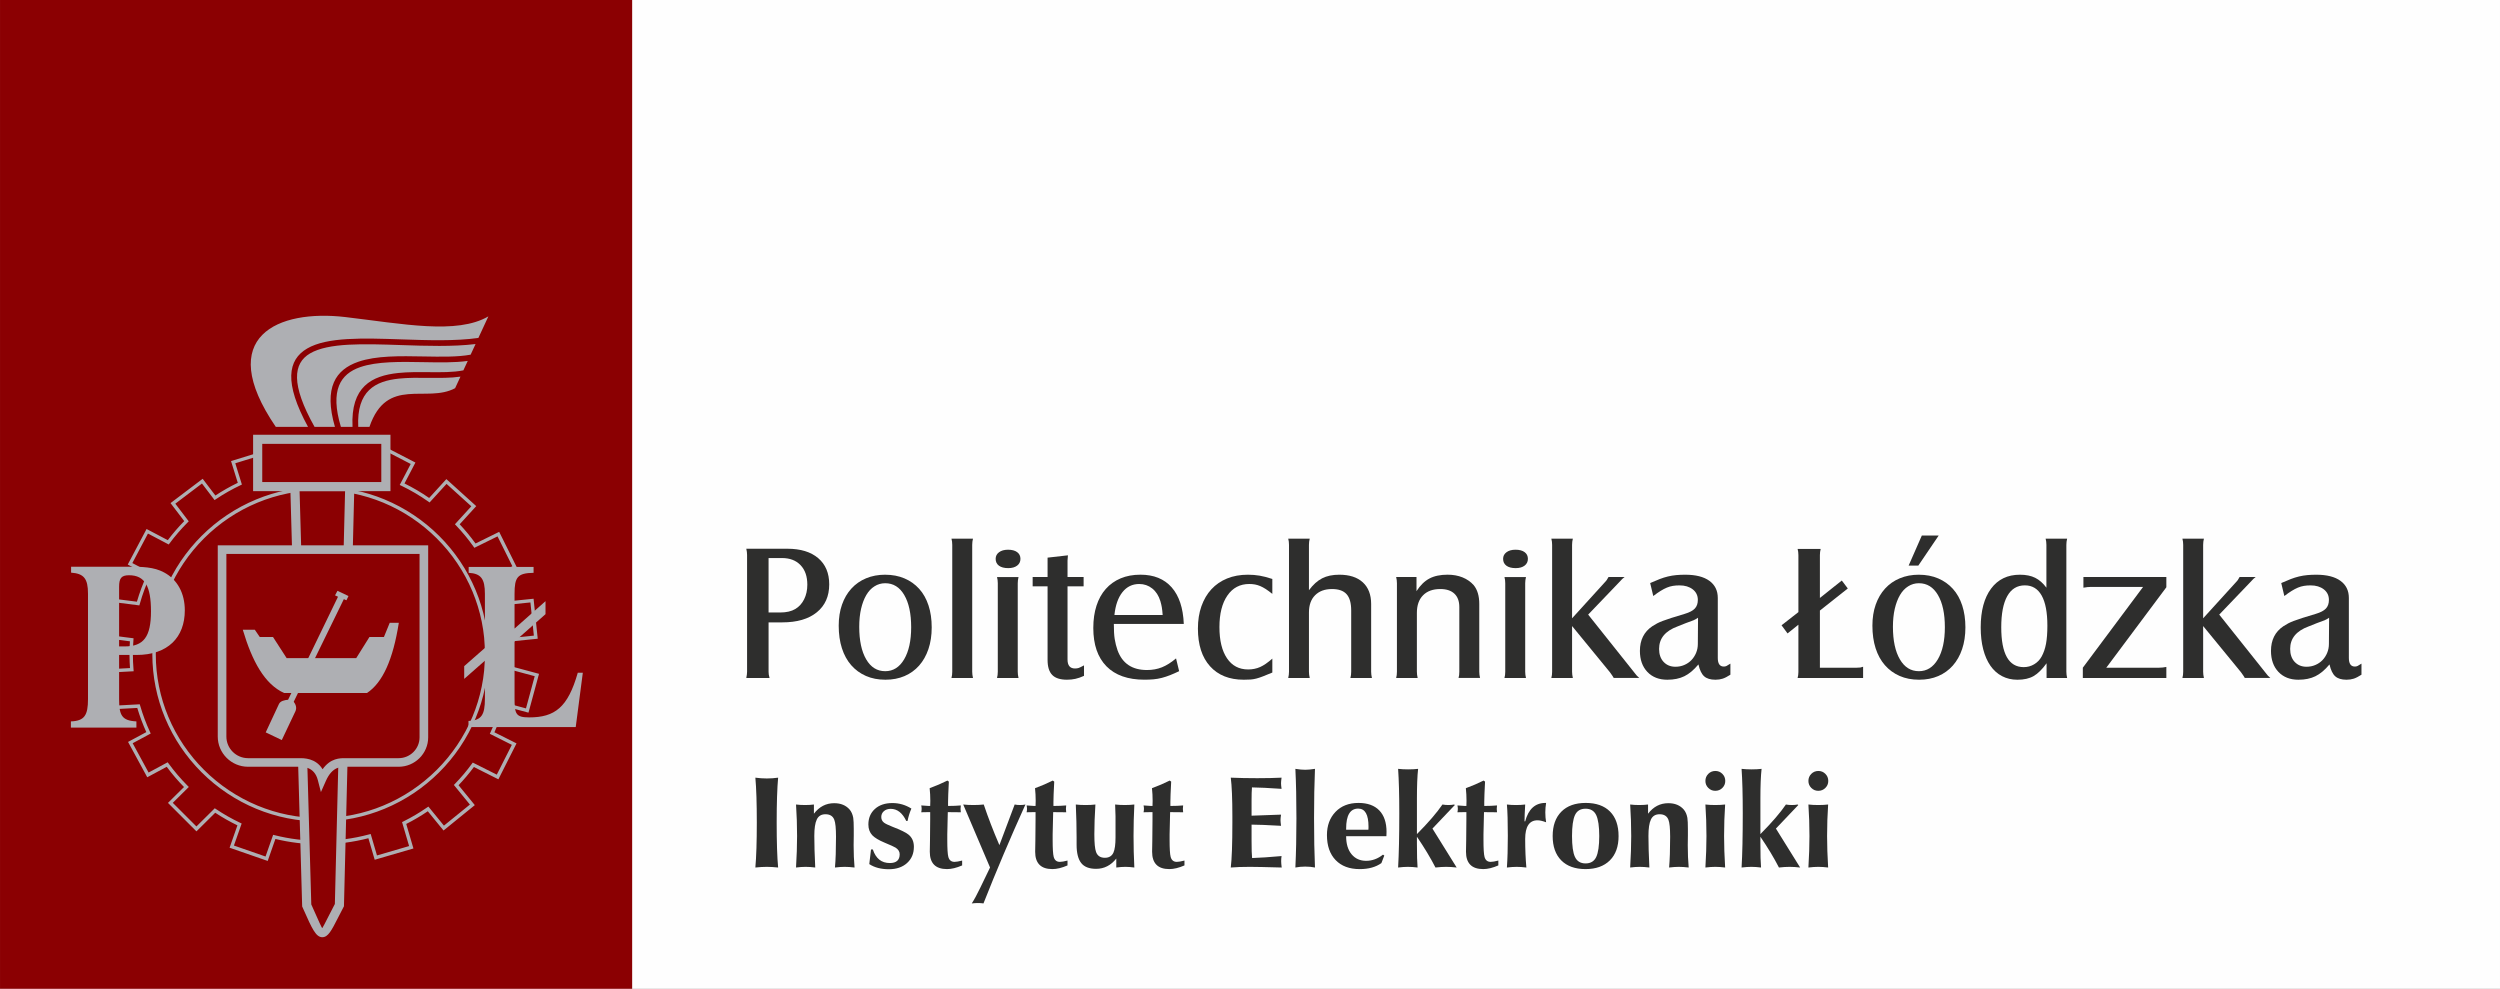 <svg xmlns="http://www.w3.org/2000/svg" xmlns:svg="http://www.w3.org/2000/svg" xml:space="preserve" width="73.555mm" height="29.092mm" style="shape-rendering:geometricPrecision; text-rendering:geometricPrecision; image-rendering:optimizeQuality; fill-rule:evenodd; clip-rule:evenodd" viewBox="0 0 2712.98 1073.03" id="svg29"><rect x="0" y="0" width="2712.98" height="1073.03" fill="#808080" stroke="none"/> <defs id="defs1">  <style type="text/css" id="style1">   <![CDATA[    .fil0 {fill:#FEFEFE}    .fil2 {fill:#8B0002}    .fil5 {fill:#AEAFB3}    .fil1 {fill:#2E2E2D;fill-rule:nonzero}    .fil4 {fill:#8B0002;fill-rule:nonzero}    .fil3 {fill:#AEAFB3;fill-rule:nonzero}   ]]>  </style> </defs> <g id="Warstwa_x0020_1">    <rect class="fil0" x="0.01" y="0" width="2712.97" height="1073.02" id="rect1"></rect>  <path class="fil1" d="M834.04 675.4l14.93 0c15.98,0 28.46,-3.64 37.43,-10.94 8.97,-7.29 13.46,-17.38 13.46,-30.28 0,-12.19 -3.99,-21.69 -11.98,-28.49 -7.99,-6.8 -19.14,-10.2 -33.44,-10.2l-44.57 0c0.56,2.38 0.84,4.63 0.84,6.73l0 126.79c0,1.82 -0.28,4.06 -0.84,6.73l25.23 0c-0.42,-1.54 -0.7,-2.77 -0.84,-3.68 -0.14,-0.91 -0.21,-1.93 -0.21,-3.05l0 -53.62zm0 -10.73l0 -59.08 14.51 0c8.55,0 15.28,2.56 20.19,7.71 4.91,5.12 7.36,12.2 7.36,21.2 0,5.92 -1.15,11.18 -3.47,15.84 -2.31,4.63 -5.5,8.13 -9.56,10.55 -4.21,2.52 -9.67,3.78 -16.4,3.78l-12.62 0z" id="path1"></path>  <path id="1" class="fil1" d="M960.62 623.67c-7.57,0 -14.47,1.29 -20.71,3.89 -6.24,2.59 -11.56,6.31 -15.98,11.15 -4.42,4.84 -7.81,10.65 -10.2,17.45 -2.38,6.8 -3.57,14.41 -3.57,22.82 0,9.11 1.16,17.28 3.47,24.49 2.31,7.22 5.68,13.35 10.09,18.4 4.42,5.05 9.74,8.94 15.98,11.67 6.24,2.74 13.28,4.1 21.13,4.1 7.71,0 14.65,-1.33 20.82,-3.99 6.17,-2.66 11.42,-6.45 15.77,-11.36 4.34,-4.91 7.71,-10.86 10.09,-17.87 2.38,-7.01 3.57,-14.86 3.57,-23.55 0,-8.83 -1.15,-16.79 -3.47,-23.86 -2.32,-7.08 -5.68,-13.07 -10.1,-17.98 -4.42,-4.91 -9.74,-8.69 -15.98,-11.35 -6.24,-2.66 -13.21,-3.99 -20.92,-3.99zm0 9.25c8.76,0 15.63,4.24 20.64,12.76 5.01,8.51 7.53,20.18 7.53,34.97 0,14.65 -2.56,26.28 -7.64,34.87 -5.08,8.59 -11.91,12.86 -20.54,12.86 -8.76,0 -15.63,-4.27 -20.64,-12.86 -5.01,-8.59 -7.54,-20.36 -7.54,-35.29 0,-7.26 0.67,-13.77 2,-19.59 1.36,-5.78 3.22,-10.73 5.64,-14.86 2.39,-4.1 5.36,-7.29 8.9,-9.5 3.5,-2.24 7.4,-3.36 11.63,-3.36z"></path>  <path id="2" class="fil1" d="M1032.53 584.56c0.28,1.26 0.49,2.35 0.63,3.26 0.14,0.91 0.21,2.07 0.21,3.47l0 137.72c0,2.24 -0.28,4.49 -0.84,6.73l23.34 0c-0.28,-1.4 -0.49,-2.56 -0.63,-3.47 -0.14,-0.91 -0.21,-2 -0.21,-3.26l0 -137.72c0,-1.41 0.07,-2.56 0.21,-3.47 0.14,-0.91 0.35,-2 0.63,-3.26l-23.34 0z"></path>  <path id="3" class="fil1" d="M1093.93 596.55c-4.06,0 -7.33,0.91 -9.78,2.73 -2.45,1.82 -3.68,4.2 -3.68,7.15 0,3.22 1.2,5.71 3.58,7.47 2.38,1.75 5.75,2.63 10.09,2.63 4.06,0 7.29,-0.91 9.67,-2.73 2.38,-1.82 3.57,-4.27 3.57,-7.36 0,-3.08 -1.19,-5.5 -3.57,-7.26 -2.38,-1.75 -5.68,-2.63 -9.88,-2.63zm-11.98 29.65c0.28,1.26 0.49,2.35 0.63,3.26 0.14,0.91 0.21,2.07 0.21,3.47l0 96.09c0,1.4 -0.07,2.56 -0.21,3.47 -0.14,0.91 -0.35,2 -0.63,3.26l23.34 0c-0.28,-1.4 -0.49,-2.56 -0.63,-3.47 -0.14,-0.91 -0.21,-2 -0.21,-3.26l0 -96.09c0,-1.26 0.07,-2.35 0.21,-3.26 0.14,-0.91 0.35,-2.07 0.63,-3.47l-23.34 0z"></path>  <path id="4" class="fil1" d="M1136.82 636.28l0 79.9c0,7.43 1.68,12.86 5.05,16.3 3.36,3.44 8.69,5.15 15.98,5.15 3.23,0 6.27,-0.31 9.15,-0.94 2.87,-0.63 5.99,-1.72 9.36,-3.26l0 -11.36c-2.77,1.51 -4.7,2.42 -5.82,2.81 -1.12,0.38 -2.42,0.56 -3.96,0.56 -5.4,0 -8.1,-3.23 -8.1,-9.71l0 -79.45 17.45 0 0 -10.09 -17.45 0 0 -15.56c0,-0.7 0,-1.47 0,-2.31 0,-0.84 0.14,-2.73 0.42,-5.68l-22.08 2.52 0 21.03 -16.19 0 0 10.09 16.19 0z"></path>  <path id="5" class="fil1" d="M1276.23 714.5c-5.33,4.49 -10.45,7.71 -15.35,9.67 -4.91,1.96 -10.3,2.94 -16.19,2.94 -16.12,0 -26.77,-7.15 -31.96,-21.45 -0.7,-2.1 -1.29,-4.1 -1.79,-5.99 -0.49,-1.89 -0.91,-3.92 -1.26,-6.1 -0.35,-2.17 -0.6,-4.59 -0.74,-7.26 -0.14,-2.66 -0.21,-5.75 -0.21,-9.25l75.91 0c-0.7,-17.24 -5.08,-30.46 -13.14,-39.64 -8.06,-9.18 -19.38,-13.77 -33.96,-13.77 -7.99,0 -15.14,1.33 -21.45,3.99 -6.31,2.66 -11.67,6.48 -16.09,11.46 -4.42,4.98 -7.78,11.04 -10.09,18.19 -2.31,7.15 -3.47,15.21 -3.47,24.18 0,18.08 4.77,31.96 14.3,41.63 9.53,9.67 23.27,14.51 41.21,14.51 3.51,0 6.8,-0.14 9.88,-0.42 3.08,-0.28 6.1,-0.8 9.04,-1.58 2.94,-0.77 5.92,-1.75 8.94,-2.94 3.01,-1.19 6.27,-2.63 9.78,-4.31l-3.36 -13.88zm-66.87 -47.1c1.12,-10.65 4.03,-18.92 8.73,-24.81 4.7,-5.89 10.76,-8.83 18.19,-8.83 5.33,0 10.03,1.61 14.09,4.84 4.06,3.22 7.01,7.78 8.83,13.67 0.7,2.38 1.23,4.59 1.58,6.62 0.35,2.03 0.66,4.87 0.94,8.51l-52.36 0z"></path>  <path id="6" class="fil1" d="M1380.73 714.71c-4.91,4.34 -9.32,7.4 -13.25,9.15 -3.92,1.75 -8.27,2.63 -13.04,2.63 -9.81,0 -17.45,-4.03 -22.92,-12.13 -5.47,-8.06 -8.2,-19.35 -8.2,-33.82 0,-14.47 2.87,-25.9 8.62,-34.24 5.75,-8.38 13.67,-12.55 23.76,-12.55 2.25,0 4.31,0.18 6.2,0.53 1.89,0.35 3.78,0.94 5.68,1.72 1.89,0.81 3.89,1.86 5.99,3.22 2.1,1.37 4.49,3.12 7.15,5.26l0 -16.19c-5.05,-1.68 -9.6,-2.87 -13.67,-3.57 -4.06,-0.7 -8.34,-1.05 -12.83,-1.05 -8.41,0 -15.94,1.36 -22.6,4.1 -6.66,2.73 -12.33,6.62 -17,11.67 -4.66,5.05 -8.27,11.18 -10.83,18.4 -2.56,7.22 -3.82,15.31 -3.82,24.28 0,17.52 4.38,31.16 13.14,40.9 8.76,9.74 20.99,14.61 36.69,14.61 2.8,0 5.22,-0.07 7.26,-0.21 2.03,-0.14 4.13,-0.49 6.31,-1.05 2.17,-0.56 4.59,-1.37 7.26,-2.42 2.66,-1.05 6.03,-2.42 10.09,-4.1l0 -15.14z"></path>  <path id="7" class="fil1" d="M1421.31 735.74c-0.28,-1.4 -0.49,-2.56 -0.63,-3.47 -0.14,-0.91 -0.21,-2 -0.21,-3.26l0 -64.41c0,-7.96 2.21,-14.19 6.66,-18.64 4.45,-4.49 10.58,-6.73 18.33,-6.73 7.26,0 12.51,1.86 15.84,5.57 3.33,3.68 5.01,9.6 5.01,17.73l0 66.48c0,1.4 -0.07,2.56 -0.21,3.47 -0.14,0.91 -0.35,2 -0.63,3.26l23.34 0c-0.28,-1.4 -0.49,-2.56 -0.63,-3.47 -0.14,-0.91 -0.21,-2 -0.21,-3.26l0 -73.59c0,-10.09 -3.01,-17.91 -9.01,-23.44 -6.03,-5.54 -14.54,-8.31 -25.58,-8.31 -7.26,0 -13.46,1.29 -18.54,3.89 -5.12,2.59 -9.88,6.9 -14.37,12.93l0 -49.2c0,-1.41 0.07,-2.56 0.21,-3.47 0.14,-0.91 0.35,-2 0.63,-3.26l-23.34 0c0.28,1.26 0.49,2.31 0.63,3.15 0.14,0.84 0.21,2.03 0.21,3.58l0 137.72c0,2.24 -0.28,4.49 -0.84,6.73l23.34 0z"></path>  <path id="8" class="fil1" d="M1515.1 626.19c0.56,2.24 0.84,4.49 0.84,6.73l0 96.09c0,1.54 -0.07,2.73 -0.21,3.57 -0.14,0.84 -0.35,1.89 -0.63,3.15l23.34 0c-0.28,-1.4 -0.49,-2.56 -0.63,-3.47 -0.14,-0.91 -0.21,-2 -0.21,-3.26l0 -63.99c0,-8.09 2.21,-14.44 6.66,-18.96 4.45,-4.56 10.69,-6.83 18.75,-6.83 6.69,0 11.77,1.68 15.31,5.05 3.54,3.33 5.33,8.16 5.33,14.47l0 70.26c0,1.54 -0.07,2.77 -0.21,3.68 -0.14,0.91 -0.35,1.93 -0.63,3.05l23.34 0c-0.56,-2.38 -0.84,-4.63 -0.84,-6.73l0 -73.59c0,-8.69 -2.03,-15.49 -6.06,-20.4 -3.22,-3.64 -7.26,-6.45 -12.05,-8.41 -4.84,-1.96 -10.24,-2.94 -16.26,-2.94 -7.96,0 -14.58,1.4 -19.8,4.2 -5.26,2.8 -9.88,7.36 -13.95,13.67l0 -15.35 -22.08 0z"></path>  <path id="9" class="fil1" d="M1644.62 596.55c-4.06,0 -7.33,0.91 -9.78,2.73 -2.45,1.82 -3.68,4.2 -3.68,7.15 0,3.22 1.2,5.71 3.58,7.47 2.38,1.75 5.75,2.63 10.09,2.63 4.06,0 7.29,-0.91 9.67,-2.73 2.38,-1.82 3.57,-4.27 3.57,-7.36 0,-3.08 -1.19,-5.5 -3.57,-7.26 -2.38,-1.75 -5.68,-2.63 -9.88,-2.63zm-11.98 29.65c0.28,1.26 0.49,2.35 0.63,3.26 0.14,0.91 0.21,2.07 0.21,3.47l0 96.09c0,1.4 -0.07,2.56 -0.21,3.47 -0.14,0.91 -0.35,2 -0.63,3.26l23.34 0c-0.28,-1.4 -0.49,-2.56 -0.63,-3.47 -0.14,-0.91 -0.21,-2 -0.21,-3.26l0 -96.09c0,-1.26 0.07,-2.35 0.21,-3.26 0.14,-0.91 0.35,-2.07 0.63,-3.47l-23.34 0z"></path>  <path id="10" class="fil1" d="M1706.01 679.39l41 50.04 1.05 1.47 1.89 2.73c0.28,0.56 0.7,1.26 1.26,2.1l27.76 0c-1.12,-0.98 -2,-1.79 -2.63,-2.42 -0.63,-0.63 -1.51,-1.72 -2.63,-3.26l-50.25 -63.08 33.43 -34.9 3.78 -3.99c0.42,-0.42 1.19,-1.05 2.32,-1.89l-17.45 0c-0.7,1.26 -1.3,2.28 -1.79,3.05 -0.49,0.77 -1.15,1.58 -2,2.42l-35.75 39.32 0 -79.69c0,-1.41 0.07,-2.56 0.21,-3.47 0.14,-0.91 0.35,-2 0.63,-3.26l-23.34 0c0.28,1.26 0.49,2.35 0.63,3.26 0.14,0.91 0.21,2.07 0.21,3.47l0 137.72c0,1.4 -0.07,2.56 -0.21,3.47 -0.14,0.91 -0.35,2 -0.63,3.26l23.34 0c-0.28,-1.4 -0.49,-2.56 -0.63,-3.47 -0.14,-0.91 -0.21,-2 -0.21,-3.26l0 -49.62z"></path>  <path id="11" class="fil1" d="M1877.8 720.18c-1.96,1.26 -3.36,2.1 -4.2,2.53 -0.84,0.42 -1.82,0.63 -2.94,0.63 -4.35,0 -6.52,-3.09 -6.52,-9.25l0 -65.18c0,-7.99 -3.05,-14.19 -9.14,-18.61 -6.1,-4.42 -14.83,-6.62 -26.18,-6.62 -3.5,0 -6.76,0.14 -9.78,0.42 -3.01,0.28 -5.99,0.77 -8.94,1.47 -2.94,0.7 -5.96,1.65 -9.04,2.84 -3.08,1.19 -6.52,2.63 -10.3,4.31l3.36 14.09c2.94,-2.24 5.57,-4.1 7.96,-5.57 2.38,-1.47 4.63,-2.66 6.8,-3.57 2.17,-0.91 4.38,-1.54 6.59,-1.89 2.24,-0.35 4.63,-0.53 7.11,-0.53 5.89,0 10.65,1.44 14.37,4.31 3.68,2.87 5.54,6.69 5.54,11.46 0,3.92 -1.09,7.04 -3.26,9.36 -2.14,2.31 -5.82,4.24 -11,5.78 -6.13,1.82 -11.08,3.33 -14.76,4.52 -3.71,1.19 -6.76,2.24 -9.11,3.15 -2.38,0.91 -4.38,1.79 -5.99,2.63 -1.61,0.84 -3.36,1.89 -5.33,3.15 -8.94,6.03 -13.42,14.93 -13.42,26.7 0,9.53 2.7,17.14 8.06,22.81 5.4,5.68 12.62,8.52 21.7,8.52 7.15,0 13.28,-1.26 18.43,-3.78 5.19,-2.52 10.3,-6.8 15.31,-12.83 1.4,6.17 3.5,10.48 6.27,12.93 2.77,2.46 6.83,3.68 12.2,3.68 2.84,0 5.43,-0.38 7.82,-1.15 2.38,-0.77 5.19,-2.21 8.41,-4.31l0 -11.99zm-35.32 -21.23c0,3.36 -0.63,6.55 -1.89,9.56 -1.27,3.02 -2.95,5.64 -5.12,7.89 -2.17,2.24 -4.73,3.99 -7.74,5.26 -2.98,1.27 -6.17,1.9 -9.53,1.9 -5.29,0 -9.57,-1.76 -12.86,-5.26 -3.26,-3.5 -4.91,-8.2 -4.91,-14.09 0,-11.36 6.66,-19.49 19.98,-24.39 3.08,-1.26 6.06,-2.45 8.94,-3.57 2.87,-1.12 5.71,-2.17 8.51,-3.15 0.84,-0.42 1.68,-0.84 2.52,-1.26 0.84,-0.42 1.62,-0.91 2.32,-1.47l-0.21 28.6z"></path>  <path id="12" class="fil1" d="M1951.61 677.92l0 51.41c0,1.26 -0.07,2.31 -0.21,3.22 -0.14,0.88 -0.35,1.96 -0.63,3.19l71.07 0 0 -12.19c-1.26,0.42 -2.28,0.7 -3.05,0.84 -0.77,0.14 -2.14,0.21 -4.1,0.21l-39.74 0 0 -62.03 30.28 -23.97 -6.52 -8.62 -23.76 18.93 0 -46.47c0,-1.4 0.07,-2.56 0.21,-3.47 0.14,-0.91 0.35,-2 0.63,-3.26l-25.02 0c0.28,1.26 0.49,2.35 0.63,3.26 0.14,0.91 0.21,2.07 0.21,3.47l0 61.82 -18.29 14.3 6.52 8.83 11.78 -9.46z"></path>  <path id="13" class="fil1" d="M2082.39 623.67c-7.57,0 -14.47,1.29 -20.71,3.89 -6.24,2.59 -11.56,6.31 -15.98,11.15 -4.42,4.84 -7.81,10.65 -10.2,17.45 -2.38,6.8 -3.57,14.41 -3.57,22.82 0,9.11 1.16,17.28 3.47,24.49 2.31,7.22 5.68,13.35 10.09,18.4 4.42,5.05 9.74,8.94 15.98,11.67 6.24,2.74 13.28,4.1 21.13,4.1 7.71,0 14.65,-1.33 20.82,-3.99 6.17,-2.66 11.42,-6.45 15.77,-11.36 4.34,-4.91 7.71,-10.86 10.09,-17.87 2.38,-7.01 3.57,-14.86 3.57,-23.55 0,-8.83 -1.15,-16.79 -3.47,-23.86 -2.32,-7.08 -5.68,-13.07 -10.1,-17.98 -4.42,-4.91 -9.74,-8.69 -15.98,-11.35 -6.24,-2.66 -13.21,-3.99 -20.92,-3.99zm0 9.25c8.76,0 15.63,4.24 20.64,12.76 5.01,8.51 7.53,20.18 7.53,34.97 0,14.65 -2.56,26.28 -7.64,34.87 -5.08,8.59 -11.91,12.86 -20.54,12.86 -8.76,0 -15.63,-4.27 -20.64,-12.86 -5.01,-8.59 -7.54,-20.36 -7.54,-35.29 0,-7.26 0.67,-13.77 2,-19.59 1.36,-5.78 3.22,-10.73 5.64,-14.86 2.39,-4.1 5.36,-7.29 8.9,-9.5 3.5,-2.24 7.4,-3.36 11.63,-3.36zm-11.14 -19.14l10.51 0 22.08 -32.59 -18.29 0 -14.3 32.59z"></path>  <path id="14" class="fil1" d="M2220.96 735.74l22.29 0c-0.28,-1.4 -0.49,-2.56 -0.63,-3.47 -0.14,-0.91 -0.21,-2 -0.21,-3.26l0 -137.72c0,-2.25 0.28,-4.49 0.84,-6.73l-23.34 0c0.28,1.26 0.49,2.35 0.63,3.26 0.14,0.91 0.21,2.07 0.21,3.47l0 46.47c-3.64,-4.91 -7.68,-8.48 -12.16,-10.72 -4.49,-2.24 -9.99,-3.36 -16.58,-3.36 -13.39,0 -23.86,5.05 -31.33,15.14 -7.47,10.1 -11.22,24.11 -11.22,42.06 0,8.83 0.91,16.75 2.73,23.76 1.82,7.01 4.42,12.96 7.85,17.87 3.43,4.91 7.61,8.66 12.58,11.25 4.98,2.6 10.51,3.89 16.68,3.89 7.11,0 13,-1.33 17.59,-3.99 4.63,-2.66 9.29,-7.29 14.05,-13.88l0 15.98zm-23.55 -100.51c7.99,0 14.05,3.68 18.19,11.04 4.13,7.36 6.2,18.26 6.2,32.7 0,7.85 -0.49,14.4 -1.47,19.66 -0.98,5.26 -2.59,9.92 -4.84,13.98 -1.96,3.5 -4.66,6.27 -8.1,8.31 -3.43,2.03 -7.18,3.05 -11.25,3.05 -16.26,0 -24.39,-14.44 -24.39,-43.32 0,-14.72 2.17,-25.97 6.52,-33.75 4.35,-7.78 10.73,-11.67 19.14,-11.67z"></path>  <path id="15" class="fil1" d="M2260.28 735.74l90.63 0 0 -11.98c-1.68,0.28 -3.05,0.49 -4.1,0.63 -1.05,0.14 -2.35,0.21 -3.89,0.21l-57.19 0 65.18 -87.3 0 -11.11 -90 0 0 11.56c1.82,-0.28 3.29,-0.49 4.42,-0.63 1.12,-0.14 2.45,-0.21 3.99,-0.21l56.35 0 -65.4 87.68 0 11.14z"></path>  <path id="16" class="fil1" d="M2390.85 679.39l41 50.04 1.05 1.47 1.89 2.73c0.28,0.56 0.7,1.26 1.26,2.1l27.76 0c-1.12,-0.98 -2,-1.79 -2.63,-2.42 -0.63,-0.63 -1.51,-1.72 -2.63,-3.26l-50.25 -63.08 33.43 -34.9 3.78 -3.99c0.42,-0.42 1.19,-1.05 2.32,-1.89l-17.45 0c-0.7,1.26 -1.3,2.28 -1.79,3.05 -0.49,0.77 -1.15,1.58 -2,2.42l-35.75 39.32 0 -79.69c0,-1.41 0.07,-2.56 0.21,-3.47 0.14,-0.91 0.35,-2 0.63,-3.26l-23.34 0c0.28,1.26 0.49,2.35 0.63,3.26 0.14,0.91 0.21,2.07 0.21,3.47l0 137.72c0,1.4 -0.07,2.56 -0.21,3.47 -0.14,0.91 -0.35,2 -0.63,3.26l23.34 0c-0.28,-1.4 -0.49,-2.56 -0.63,-3.47 -0.14,-0.91 -0.21,-2 -0.21,-3.26l0 -49.62z"></path>  <path id="17" class="fil1" d="M2562.64 720.18c-1.96,1.26 -3.36,2.1 -4.2,2.53 -0.84,0.42 -1.82,0.63 -2.94,0.63 -4.35,0 -6.52,-3.09 -6.52,-9.25l0 -65.18c0,-7.99 -3.05,-14.19 -9.14,-18.61 -6.1,-4.42 -14.83,-6.62 -26.18,-6.62 -3.5,0 -6.76,0.14 -9.78,0.42 -3.01,0.28 -5.99,0.77 -8.94,1.47 -2.94,0.7 -5.96,1.65 -9.04,2.84 -3.08,1.19 -6.52,2.63 -10.3,4.31l3.36 14.09c2.94,-2.24 5.57,-4.1 7.96,-5.57 2.38,-1.47 4.63,-2.66 6.8,-3.57 2.17,-0.91 4.38,-1.54 6.59,-1.89 2.24,-0.35 4.63,-0.53 7.11,-0.53 5.89,0 10.65,1.44 14.37,4.31 3.68,2.87 5.54,6.69 5.54,11.46 0,3.92 -1.09,7.04 -3.26,9.36 -2.14,2.31 -5.82,4.24 -11,5.78 -6.13,1.82 -11.08,3.33 -14.76,4.52 -3.71,1.19 -6.76,2.24 -9.11,3.15 -2.38,0.91 -4.38,1.79 -5.99,2.63 -1.61,0.84 -3.36,1.89 -5.33,3.15 -8.94,6.03 -13.42,14.93 -13.42,26.7 0,9.53 2.7,17.14 8.06,22.81 5.4,5.68 12.62,8.52 21.7,8.52 7.15,0 13.28,-1.26 18.43,-3.78 5.19,-2.52 10.3,-6.8 15.31,-12.83 1.4,6.17 3.5,10.48 6.27,12.93 2.77,2.46 6.83,3.68 12.2,3.68 2.84,0 5.43,-0.38 7.82,-1.15 2.38,-0.77 5.19,-2.21 8.41,-4.31l0 -11.99zm-35.32 -21.23c0,3.36 -0.63,6.55 -1.89,9.56 -1.27,3.02 -2.95,5.64 -5.12,7.89 -2.17,2.24 -4.73,3.99 -7.74,5.26 -2.98,1.27 -6.17,1.9 -9.53,1.9 -5.29,0 -9.57,-1.76 -12.86,-5.26 -3.26,-3.5 -4.91,-8.2 -4.91,-14.09 0,-11.36 6.66,-19.49 19.98,-24.39 3.08,-1.26 6.06,-2.45 8.94,-3.57 2.87,-1.12 5.71,-2.17 8.51,-3.15 0.84,-0.42 1.68,-0.84 2.52,-1.26 0.84,-0.42 1.62,-0.91 2.32,-1.47l-0.21 28.6z"></path>  <g id="_2828433746544" transform="scale(1.007,1.003)">   <rect class="fil2" x="0" y="0" width="681.24" height="1070.13" id="rect2"></rect>   <path class="fil3" d="m 345.25,501.97 c 8.69,0 17.27,0.54 25.68,1.6 8.08,1.01 16.02,2.5 23.78,4.43 l 13.49,-25.93 0.86,-1.65 1.64,0.85 35.31,18.33 1.66,0.86 -0.86,1.65 -10.92,20.97 c 4.58,2.26 9.07,4.69 13.44,7.27 4.51,2.66 8.89,5.47 13.13,8.43 l 17.3,-19.04 1.25,-1.37 1.38,1.25 29.45,26.74 1.37,1.24 -1.25,1.38 -16.6,18.27 c 3.04,3.24 5.98,6.59 8.82,10.05 2.88,3.5 5.63,7.09 8.25,10.73 l 23.83,-11.79 1.66,-0.82 0.83,1.66 17.65,35.66 0.82,1.66 -1.66,0.82 -21.58,10.67 c 1.79,4.09 3.43,8.22 4.93,12.37 1.5,4.18 2.89,8.45 4.14,12.82 l 30.1,-3.1 1.84,-0.19 0.19,1.85 4.1,39.58 0.19,1.84 -1.85,0.19 -27.06,2.78 c 0.13,1.95 0.23,3.95 0.31,6 0.1,2.53 0.15,5.1 0.15,7.71 0,2.49 -0.05,4.94 -0.14,7.35 -0.07,1.97 -0.17,3.89 -0.29,5.76 l 28.46,7.71 1.8,0.49 -0.48,1.79 -10.38,38.42 -0.49,1.8 -1.79,-0.48 -24.53,-6.65 c -1.38,4.85 -2.94,9.63 -4.67,14.35 -1.74,4.75 -3.66,9.42 -5.74,14.01 l 22.19,11.18 1.65,0.83 -0.83,1.66 -17.88,35.55 -0.83,1.66 -1.66,-0.83 -24.73,-12.47 c -2.57,3.47 -5.23,6.85 -8,10.14 -2.71,3.23 -5.57,6.41 -8.55,9.55 l 16.36,20.11 1.17,1.43 -1.44,1.17 -30.85,25.13 -1.44,1.17 -1.17,-1.44 -15.77,-19.4 c -3.69,2.52 -7.48,4.93 -11.36,7.23 -3.87,2.29 -7.83,4.47 -11.88,6.51 l 7.24,24.76 0.52,1.77 -1.78,0.52 -38.19,11.18 -1.77,0.52 -0.52,-1.78 -6.29,-21.53 c -8.04,2.1 -16.29,3.72 -24.72,4.83 -8.86,1.17 -17.87,1.78 -26.98,1.78 -8.56,0 -17,-0.53 -25.3,-1.56 -7.87,-0.97 -15.62,-2.4 -23.21,-4.25 l -7.68,22.04 -0.61,1.75 -1.75,-0.61 -37.58,-13.09 -1.75,-0.61 0.61,-1.75 7.84,-22.45 c -4.12,-2 -8.17,-4.14 -12.14,-6.4 -4.03,-2.3 -7.96,-4.71 -11.78,-7.25 l -18.93,18.84 -1.31,1.31 -1.31,-1.31 -28.08,-28.18 -1.31,-1.31 1.32,-1.31 15.96,-15.87 c -3.35,-3.42 -6.55,-6.93 -9.6,-10.51 -3.12,-3.66 -6.12,-7.45 -9.01,-11.37 l -19.36,10.45 -1.63,0.88 -0.89,-1.64 -18.93,-34.98 -0.88,-1.63 1.64,-0.88 18.04,-9.73 c -1.88,-4.18 -3.64,-8.45 -5.27,-12.81 -1.65,-4.42 -3.14,-8.87 -4.47,-13.34 l -26.47,1.43 -1.85,0.1 -0.1,-1.86 -2.19,-39.72 -0.1,-1.86 1.87,-0.1 20.99,-1.12 c -0.15,-2.12 -0.28,-4.3 -0.37,-6.53 -0.11,-2.8 -0.18,-5.64 -0.18,-8.52 0,-2.62 0.05,-5.21 0.15,-7.77 0.08,-2.1 0.19,-4.15 0.32,-6.15 l -18.97,-2.41 -1.83,-0.23 0.23,-1.84 4.98,-39.47 0.23,-1.84 1.84,0.24 21.06,2.69 c 1.45,-5.03 3.09,-10 4.92,-14.88 1.82,-4.88 3.82,-9.66 5.98,-14.32 l -19.13,-10.11 -1.64,-0.87 0.86,-1.64 18.55,-35.2 0.87,-1.64 1.64,0.87 21.22,11.22 c 2.73,-3.64 5.58,-7.18 8.53,-10.61 2.95,-3.44 6.02,-6.78 9.2,-10.01 l -13.65,-18.02 -1.12,-1.48 1.48,-1.12 31.68,-24.06 1.48,-1.12 1.12,1.49 12.58,16.61 c 3.82,-2.53 7.75,-4.95 11.79,-7.25 4.04,-2.3 8.15,-4.47 12.34,-6.49 l -6.72,-21.74 -0.55,-1.77 1.77,-0.55 37.99,-11.79 1.77,-0.55 0.55,1.78 6.16,19.97 c 7.51,-1.81 15.17,-3.21 22.96,-4.16 8.24,-1.01 16.63,-1.53 25.14,-1.53 z m 25.23,5.29 c -8.27,-1.04 -16.69,-1.57 -25.23,-1.57 -8.36,0 -16.6,0.51 -24.69,1.5 -8.24,1.01 -16.32,2.52 -24.21,4.49 l -1.7,0.42 -0.52,-1.68 -6.13,-19.87 -34.45,10.69 6.65,21.5 0.47,1.53 -1.45,0.69 c -4.62,2.19 -9.14,4.54 -13.55,7.06 -4.42,2.52 -8.75,5.21 -13,8.08 l -1.46,0.98 -1.06,-1.41 -12.51,-16.52 -28.72,21.82 13.5,17.81 0.97,1.28 -1.14,1.14 c -3.52,3.53 -6.9,7.18 -10.15,10.96 -3.25,3.78 -6.37,7.68 -9.33,11.68 l -0.95,1.28 -1.41,-0.74 -20.98,-11.09 -16.82,31.92 19.05,10.07 1.57,0.83 -0.76,1.6 c -2.42,5.12 -4.63,10.34 -6.61,15.64 -1.97,5.26 -3.72,10.64 -5.25,16.12 l -0.44,1.55 -1.59,-0.2 -20.8,-2.66 -4.51,35.8 18.89,2.4 1.76,0.22 -0.13,1.75 c -0.2,2.64 -0.35,5.23 -0.45,7.76 -0.1,2.56 -0.15,5.1 -0.15,7.63 0,2.78 0.06,5.57 0.18,8.37 0.11,2.7 0.29,5.46 0.52,8.28 l 0.15,1.9 -1.92,0.1 -21.03,1.13 1.98,36 26.08,-1.42 1.47,-0.08 0.41,1.43 c 1.43,4.95 3.02,9.79 4.78,14.5 1.78,4.77 3.75,9.49 5.89,14.13 l 0.73,1.58 -1.53,0.83 -17.93,9.67 17.16,31.72 19.15,-10.34 1.43,-0.77 0.96,1.31 c 3.09,4.25 6.36,8.41 9.8,12.45 3.45,4.05 7.02,7.93 10.7,11.63 l 1.31,1.31 -1.31,1.31 -15.96,15.87 25.46,25.55 18.7,-18.6 1.08,-1.08 1.27,0.85 c 4.18,2.82 8.45,5.47 12.8,7.95 4.36,2.49 8.84,4.82 13.4,6.99 l 1.5,0.72 -0.55,1.57 -7.78,22.27 34.07,11.87 7.63,-21.89 0.56,-1.6 1.64,0.42 c 7.95,2 16.09,3.54 24.4,4.57 8.14,1.01 16.44,1.53 24.85,1.53 9.01,0 17.85,-0.59 26.5,-1.74 8.83,-1.17 17.51,-2.92 25.99,-5.21 l 1.74,-0.47 0.51,1.75 6.27,21.48 34.63,-10.14 -7.16,-24.46 -0.44,-1.48 1.39,-0.69 c 4.42,-2.19 8.77,-4.56 13.03,-7.08 4.27,-2.53 8.45,-5.22 12.54,-8.06 l 1.41,-0.98 1.08,1.34 15.68,19.29 27.98,-22.79 -16.23,-19.94 -1.04,-1.28 1.15,-1.18 c 3.24,-3.35 6.41,-6.87 9.5,-10.55 3.05,-3.63 5.98,-7.37 8.78,-11.21 l 0.93,-1.27 1.41,0.71 24.48,12.34 16.21,-32.24 -22.13,-11.15 -1.6,-0.81 0.75,-1.62 c 2.32,-5.01 4.45,-10.14 6.37,-15.37 1.9,-5.17 3.59,-10.45 5.07,-15.83 l 0.49,-1.79 1.78,0.48 24.51,6.65 9.42,-34.83 -28.15,-7.63 -1.49,-0.4 0.11,-1.52 c 0.17,-2.45 0.3,-4.83 0.39,-7.16 0.09,-2.42 0.14,-4.82 0.14,-7.22 0,-2.51 -0.05,-5.04 -0.15,-7.58 -0.09,-2.49 -0.24,-5.04 -0.44,-7.65 l -0.14,-1.8 1.8,-0.18 27.01,-2.77 -3.71,-35.9 -29.8,3.07 -1.55,0.16 -0.42,-1.51 c -1.32,-4.72 -2.82,-9.41 -4.5,-14.06 -1.7,-4.71 -3.54,-9.29 -5.53,-13.74 l -0.73,-1.63 1.6,-0.79 21.51,-10.63 -16.01,-32.34 -23.58,11.67 -1.42,0.7 -0.91,-1.3 c -2.88,-4.07 -5.88,-8.01 -9,-11.81 -3.13,-3.81 -6.41,-7.51 -9.83,-11.11 l -1.19,-1.25 1.16,-1.28 16.51,-18.17 -26.7,-24.24 -17.16,18.88 -1.11,1.22 -1.34,-0.95 c -4.63,-3.28 -9.37,-6.35 -14.22,-9.21 -4.85,-2.86 -9.81,-5.52 -14.89,-7.96 l -1.73,-0.83 0.89,-1.7 10.94,-21.01 -32.02,-16.62 -13.31,25.59 -0.68,1.31 -1.42,-0.37 c -8.07,-2.07 -16.33,-3.64 -24.75,-4.7 z m 100.09,75.15 c -16.38,-16.38 -35.93,-29.58 -57.62,-38.6 -20.87,-8.67 -43.74,-13.46 -67.7,-13.46 -23.96,0 -46.83,4.79 -67.7,13.46 -21.69,9.01 -41.24,22.22 -57.62,38.6 -16.38,16.38 -29.59,35.93 -38.6,57.62 -8.67,20.87 -13.46,43.74 -13.46,67.7 0,23.96 4.79,46.83 13.46,67.7 9.01,21.69 22.22,41.24 38.6,57.62 16.38,16.38 35.93,29.58 57.62,38.6 20.87,8.67 43.74,13.46 67.7,13.46 23.95,0 46.82,-4.79 67.7,-13.46 21.7,-9.01 41.24,-22.22 57.62,-38.6 16.38,-16.38 29.58,-35.93 38.6,-57.62 8.67,-20.87 13.46,-43.74 13.46,-67.7 0,-23.95 -4.79,-46.82 -13.46,-67.7 -9.01,-21.69 -22.22,-41.24 -38.6,-57.62 z m -56.2,-42.03 c 22.16,9.21 42.11,22.69 58.83,39.4 16.72,16.71 30.19,36.67 39.4,58.83 8.86,21.32 13.75,44.67 13.75,69.12 0,24.45 -4.89,47.8 -13.75,69.12 -9.2,22.15 -22.68,42.11 -39.4,58.82 -16.71,16.71 -36.67,30.2 -58.83,39.4 -21.32,8.86 -44.67,13.75 -69.12,13.75 -24.45,0 -47.8,-4.89 -69.12,-13.75 -22.16,-9.2 -42.11,-22.68 -58.83,-39.4 -16.71,-16.71 -30.19,-36.67 -39.4,-58.83 -8.86,-21.32 -13.75,-44.68 -13.75,-69.12 0,-24.45 4.89,-47.8 13.75,-69.12 9.21,-22.16 22.69,-42.11 39.4,-58.83 16.71,-16.72 36.67,-30.2 58.83,-39.4 21.32,-8.86 44.67,-13.75 69.12,-13.75 24.45,0 47.8,4.89 69.12,13.75 z" id="path2"></path>   <path class="fil3" d="m 317.76,521.55 h 59.15 5.06 l -0.13,5.05 -11.16,452.85 -0.03,1.13 -0.55,1.04 c -2.32,4.4 -4.27,8.26 -6,11.66 -6.83,13.45 -10.51,20.7 -16.72,20.76 -6.99,0.06 -11.19,-9.42 -20.29,-29.99 -0.35,-0.78 -0.7,-1.59 -1.07,-2.41 l -0.4,-0.9 -0.03,-0.95 -12.78,-453.18 -0.14,-5.06 h 5.08 z" id="path3"></path>   <path class="fil4" d="m 371.86,531.41 h -49.02 l 12.61,447.16 c 0.22,0.51 0.45,1.01 0.67,1.51 7.3,16.5 10.66,24.1 11.19,24.1 0.23,0 2.95,-5.37 8.01,-15.33 1.63,-3.22 3.47,-6.84 5.53,-10.77 z" id="path4"></path>   <path class="fil3" d="m 239.3,590.05 h 217.47 4.65 v 4.65 203.07 c 0,8.76 -3.58,16.72 -9.35,22.48 -5.76,5.77 -13.72,9.35 -22.48,9.35 H 373.3 c -0.32,0 -0.63,0 -0.95,-0.01 -5.05,-0.04 -14.33,-0.13 -21.1,15.16 L 345.83,857 342.5,844.03 c -3.75,-14.58 -15.76,-14.47 -20.16,-14.44 -0.25,0 -0.48,0.01 -0.73,0.01 H 267.3 c -8.98,0 -17.14,-3.67 -23.06,-9.59 -5.91,-5.91 -9.59,-14.07 -9.59,-23.05 v -202.27 -4.65 h 4.65 z" id="path5"></path>   <polygon class="fil3" points="277.68,531.41 272.75,531.41 272.75,526.48 272.75,475.31 272.75,470.38 277.68,470.38 415.83,470.38 420.77,470.38 420.77,475.31 420.77,526.48 420.77,531.41 415.83,531.41 " id="polygon5"></polygon>   <polygon class="fil4" points="410.9,521.55 410.9,480.24 282.61,480.24 282.61,521.55 " id="polygon6"></polygon>   <path class="fil5" d="m 128.34,699.4 v -64.43 c 0,-9.24 2.31,-12.58 10.69,-12.58 17.18,0 23.67,12.06 23.67,39.02 0,27.73 -7.96,37.99 -28.28,37.99 h -6.07 z m 9.85,-86.25 H 76.6 v 6.42 c 13.83,1.03 18.22,6.41 18.22,22.85 v 113.97 c 0,17.46 -3.77,23.62 -18.43,24.13 v 6.68 h 70.6 v -6.68 c -15.92,-0.77 -18.64,-6.93 -18.64,-24.13 v -47.75 h 18.64 c 34.15,0 52.16,-19.25 52.16,-48.26 0,-18.48 -7.96,-33.37 -22.41,-41.07 -10.9,-5.91 -23.47,-6.16 -38.55,-6.16 z" id="path6"></path>   <path class="fil5" d="m 504.86,786.67 h 115.56 l 7.64,-58.79 h -5.43 c -10.66,37.57 -24.72,48.31 -52.46,48.31 -14.47,0 -15.68,-3.83 -15.68,-20.96 v -61.09 l 33.37,-29.65 v -14.06 l -33.37,29.65 v -37.57 c 0,-17.89 3.02,-22.5 20.5,-22.75 v -6.39 h -69.94 v 6.39 c 13.26,0.76 17.49,6.39 17.49,22.75 v 58.53 l -22.31,19.68 v 13.8 l 22.31,-19.68 v 41.15 c 0,17.39 -3.62,23.52 -17.69,24.03 v 6.65 z" id="path7"></path>   <path class="fil5" d="M 398.13,461.84 C 416.94,406.72 459.66,436.6 490.44,420 l 5.77,-12.5 c -10.47,1.56 -22.4,1.43 -34.58,1.31 -10.78,-0.1 -21.77,-0.22 -31.77,0.83 -25.42,2.67 -45.67,13.19 -43.81,52.19 h 12.08 z m 101.22,-61.15 4.71,-10.19 c -13.88,1.98 -30.57,1.66 -47.67,1.34 -24.61,-0.46 -50.13,-0.94 -68.3,5.41 -21.25,7.42 -32.67,24.88 -20.74,64.6 h 12.54 c -2.11,-43.54 20.7,-55.29 49.34,-58.3 10.48,-1.1 21.57,-0.99 32.45,-0.89 13.6,0.13 26.88,0.27 37.68,-1.96 z m 7.82,-16.95 5.31,-11.5 c -24.7,3.01 -52.92,2.05 -80.16,1.12 -40.28,-1.37 -78.4,-2.67 -98.23,9.04 -18.14,10.71 -20.84,33.41 4.86,79.44 h 21.98 c -12.39,-42.79 0.93,-61.94 25.12,-70.4 19.28,-6.74 45.3,-6.25 70.42,-5.77 18.6,0.35 36.69,0.7 50.69,-1.93 z m 8.35,-18.1 10.77,-23.33 c -33.97,19.9 -92.45,8.04 -154.19,0.74 -71.72,-8.48 -141.86,20.35 -74.92,118.8 h 34.74 c -26.04,-47.97 -21.81,-72.44 -0.97,-84.74 21.4,-12.63 60.37,-11.31 101.56,-9.91 28.46,0.97 58,1.98 83.01,-1.56 z" id="path8"></path>   <path class="fil4" d="M 452.12,599.35 H 243.95 v 197.62 c 0,6.41 2.63,12.25 6.86,16.48 4.23,4.23 10.07,6.86 16.49,6.86 h 54.31 c 0.17,0 0.41,0 0.66,0 5.24,-0.05 17.94,-0.16 25.35,11.97 8.58,-12.11 18.78,-12.03 24.79,-11.97 0.32,0 0.63,0 0.88,0 h 56.29 c 6.2,0 11.83,-2.54 15.92,-6.62 4.09,-4.09 6.62,-9.72 6.62,-15.92 z" id="path9"></path>   <path class="fil5" d="m 261.63,681.32 h 12.94 l 5.35,7.88 h 14.27 l 14.72,22.9 h 74.94 l 14.27,-22.9 h 15.61 l 6.24,-15.33 h 9.81 c -6.27,39.8 -17.38,64.7 -34.35,75.96 h -89.21 c -20.89,-9.44 -34.42,-34.08 -44.6,-68.51 z" id="path10"></path>   <path class="fil5" d="m 310.47,757.07 2.37,-4.91 17.12,-35.48 34.28,-71.04 -3.21,-1.49 2.66,-4.9 11.85,5.64 -2.21,4.58 -2.8,-1.21 -33.29,68.43 -17.27,35.48 -3.44,7.09 c 2.37,3.16 3.41,6.65 1.88,10.18 l -14.76,31.27 -17.31,-8.3 14.25,-30.69 c 1.61,-3.45 6.27,-4.27 9.86,-4.63 z" id="path11"></path>  </g>  <path class="fil1" d="M844.41 941.43c-4.57,-0.48 -8.66,-0.72 -12.28,-0.72 -3.71,0 -7.85,0.24 -12.42,0.72 1.05,-11.9 1.57,-28.12 1.57,-48.68 0,-21.03 -0.52,-37.31 -1.57,-48.82 4.19,0.57 8.33,0.86 12.42,0.86 4.19,0 8.28,-0.28 12.28,-0.86 -1.05,11.71 -1.57,27.98 -1.57,48.82 0,21.13 0.52,37.35 1.57,48.68z" id="path12"></path>  <path id="path13" class="fil1" d="M927.35 941.43c-3.99,-0.48 -7.56,-0.72 -10.71,-0.72 -3.04,0 -6.57,0.24 -10.56,0.72 0.76,-8.18 1.14,-19.27 1.14,-33.26 0,-9.23 -0.62,-15.42 -1.86,-18.56 -1.52,-3.99 -4.71,-5.99 -9.56,-5.99 -4.47,0 -7.62,1.88 -9.42,5.64 -1.81,3.76 -2.71,9.73 -2.71,17.91 0,8.94 0.33,20.37 1,34.26 -3.81,-0.48 -7.28,-0.72 -10.42,-0.72 -3.14,0 -6.61,0.24 -10.42,0.72 0.76,-12.47 1.14,-23.84 1.14,-34.12 0,-11.61 -0.38,-23.03 -1.14,-34.26 2.95,0.38 6.23,0.57 9.85,0.57 3.61,0 6.8,-0.19 9.56,-0.57l0 9.99c5.81,-7.61 13.13,-11.42 21.98,-11.42 7.23,0 12.85,2.33 16.84,6.99 1.9,2.29 3.19,5.23 3.85,8.85 0.38,2.47 0.57,6.47 0.57,11.99 0,0.95 0,3.43 0,7.42 -0.1,3.9 -0.14,7.37 -0.14,10.42 0,8.76 0.34,16.8 1,24.13z"></path>  <path id="path14" class="fil1" d="M991.73 919.02c0,7.23 -2.47,13.09 -7.42,17.56 -4.95,4.47 -11.52,6.71 -19.7,6.71 -8.56,0 -15.65,-1.86 -21.27,-5.57 0.29,-1.62 0.91,-6.9 1.86,-15.85l2 0c3.23,9.8 9.37,14.7 18.41,14.7 7.14,0 10.71,-3.19 10.71,-9.56 0,-2.85 -1.48,-5.23 -4.43,-7.14 -1.33,-0.86 -5.42,-2.71 -12.27,-5.57 -6.09,-2.57 -10.42,-5.19 -12.99,-7.85 -2.85,-3.05 -4.28,-6.95 -4.28,-11.71 0,-6.95 2.35,-12.56 7.06,-16.84 4.71,-4.28 11.07,-6.43 19.06,-6.43 7.33,0 14.18,2 20.56,6 -1.9,4.38 -3.28,8.85 -4.14,13.42l-1.43 0c-4.19,-8.76 -9.8,-13.13 -16.84,-13.13 -3.04,0 -5.52,0.83 -7.42,2.5 -1.9,1.67 -2.85,3.78 -2.85,6.36 0,2.57 1,4.61 2.99,6.14 1.52,1.14 4.57,2.62 9.14,4.43 8.85,3.43 14.61,6.23 17.28,8.42 3.99,3.14 5.99,7.62 5.99,13.42z"></path>  <path id="path15" class="fil1" d="M1044.12 939.15c-6.09,2.66 -11.56,3.99 -16.42,3.99 -12.47,0 -18.7,-6.28 -18.7,-18.84 0,-0.29 0.07,-4.36 0.21,-12.21 0.14,-7.85 0.21,-15.58 0.21,-23.2l0 -7.56 -2.57 0c-3.05,0 -5.43,0.05 -7.14,0.14 0.28,-1.33 0.43,-2.57 0.43,-3.71 0,-1.24 -0.14,-2.47 -0.43,-3.71 4,0.38 6.71,0.57 8.14,0.57l1.57 0c0.1,-1.24 0.14,-3.09 0.14,-5.57 0,-4.57 -0.24,-9.14 -0.72,-13.71 6.76,-2.47 13.18,-5.23 19.27,-8.28l1.57 1.14c-0.57,10.85 -0.86,18.18 -0.86,21.99l0 4.43c5.04,0 9.66,-0.19 13.85,-0.57 -0.19,1.71 -0.29,2.95 -0.29,3.71 0,0.76 0.1,2 0.29,3.71 -2.19,-0.09 -6.9,-0.14 -14.13,-0.14 -0.38,12.18 -0.57,20.27 -0.57,24.27l0 5.71c0,9.62 0.38,15.8 1.14,18.56 0.95,3.61 3.19,5.43 6.71,5.43 1.9,0 4.66,-0.48 8.28,-1.43l0 5.28z"></path>  <path id="path16" class="fil1" d="M1112.79 873.05c-16.46,36.35 -31.65,72.14 -45.54,107.35 -1.81,-0.28 -3.81,-0.43 -5.99,-0.43 -2,0 -4.24,0.14 -6.71,0.43 2.66,-4.09 5.76,-9.8 9.28,-17.13l10.56 -21.84 -29.12 -68.38c3.33,0.38 7.04,0.57 11.14,0.57 4.09,0 7.8,-0.19 11.14,-0.57 4.66,13.89 10.32,28.6 16.99,44.11l16.56 -44.11c1.81,0.38 3.76,0.57 5.85,0.57 2.28,0 4.23,-0.19 5.85,-0.57z"></path>  <path id="path17" class="fil1" d="M1158.47 939.15c-6.09,2.66 -11.56,3.99 -16.42,3.99 -12.47,0 -18.7,-6.28 -18.7,-18.84 0,-0.29 0.07,-4.36 0.21,-12.21 0.14,-7.85 0.21,-15.58 0.21,-23.2l0 -7.56 -2.57 0c-3.05,0 -5.43,0.05 -7.14,0.14 0.28,-1.33 0.43,-2.57 0.43,-3.71 0,-1.24 -0.14,-2.47 -0.43,-3.71 4,0.38 6.71,0.57 8.14,0.57l1.57 0c0.1,-1.24 0.14,-3.09 0.14,-5.57 0,-4.57 -0.24,-9.14 -0.72,-13.71 6.76,-2.47 13.18,-5.23 19.27,-8.28l1.57 1.14c-0.57,10.85 -0.86,18.18 -0.86,21.99l0 4.43c5.04,0 9.66,-0.19 13.85,-0.57 -0.19,1.71 -0.29,2.95 -0.29,3.71 0,0.76 0.1,2 0.29,3.71 -2.19,-0.09 -6.9,-0.14 -14.13,-0.14 -0.38,12.18 -0.57,20.27 -0.57,24.27l0 5.71c0,9.62 0.38,15.8 1.14,18.56 0.95,3.61 3.19,5.43 6.71,5.43 1.9,0 4.66,-0.48 8.28,-1.43l0 5.28z"></path>  <path id="path18" class="fil1" d="M1230.99 941.43c-3.62,-0.48 -6.88,-0.72 -9.73,-0.72 -2.95,0 -6.23,0.24 -9.87,0.72l0 -9.71c-5.9,7.42 -13.2,11.14 -21.89,11.14 -7.54,0 -12.94,-2.12 -16.23,-6.35 -3.3,-4.24 -4.95,-10.83 -4.95,-19.77l0 -7.85c0,-10.75 -0.29,-22.69 -0.86,-35.83 3.14,0.38 6.71,0.57 10.7,0.57 4,0 7.52,-0.19 10.56,-0.57 -0.76,12.09 -1.14,22.84 -1.14,32.26 0,9.52 0.62,15.94 1.86,19.27 1.52,4.19 4.71,6.28 9.56,6.28 4.47,0 7.56,-1.86 9.28,-5.57 1.52,-3.33 2.28,-8.9 2.28,-16.7l0 -22.7c0,-3.05 -0.14,-7.33 -0.43,-12.85 3.16,0.38 6.66,0.57 10.49,0.57 3.83,0 7.28,-0.19 10.35,-0.57 -0.57,11.42 -0.86,22.79 -0.86,34.12 0,11.42 0.28,22.84 0.86,34.26z"></path>  <path id="path19" class="fil1" d="M1285.38 939.15c-6.09,2.66 -11.56,3.99 -16.42,3.99 -12.47,0 -18.7,-6.28 -18.7,-18.84 0,-0.29 0.07,-4.36 0.21,-12.21 0.14,-7.85 0.21,-15.58 0.21,-23.2l0 -7.56 -2.57 0c-3.05,0 -5.43,0.05 -7.14,0.14 0.28,-1.33 0.43,-2.57 0.43,-3.71 0,-1.24 -0.14,-2.47 -0.43,-3.71 4,0.38 6.71,0.57 8.14,0.57l1.57 0c0.1,-1.24 0.14,-3.09 0.14,-5.57 0,-4.57 -0.24,-9.14 -0.72,-13.71 6.76,-2.47 13.18,-5.23 19.27,-8.28l1.57 1.14c-0.57,10.85 -0.86,18.18 -0.86,21.99l0 4.43c5.04,0 9.66,-0.19 13.85,-0.57 -0.19,1.71 -0.29,2.95 -0.29,3.71 0,0.76 0.1,2 0.29,3.71 -2.19,-0.09 -6.9,-0.14 -14.13,-0.14 -0.38,12.18 -0.57,20.27 -0.57,24.27l0 5.71c0,9.62 0.38,15.8 1.14,18.56 0.95,3.61 3.19,5.43 6.71,5.43 1.9,0 4.66,-0.48 8.28,-1.43l0 5.28z"></path>  <path id="path20" class="fil1" d="M1390.88 941.43c-17.13,-0.48 -28.65,-0.72 -34.55,-0.72 -8.09,0 -14.99,0.24 -20.7,0.72 1.14,-9.42 1.72,-25.65 1.72,-48.68l0 -7.14c0,-18.66 -0.57,-32.55 -1.72,-41.69 8.85,0.38 18.42,0.57 28.7,0.57 10.09,0 18.89,-0.19 26.41,-0.57 -0.38,2.67 -0.57,4.71 -0.57,6.14 0,1.34 0.19,3.33 0.57,6 -13.8,-0.95 -24.51,-1.48 -32.12,-1.57 -0.28,3.24 -0.43,7.95 -0.43,14.13l0 16.56 31.98 -1.14c-0.38,2.47 -0.57,4.47 -0.57,6 0,1.24 0.19,3.28 0.57,6.14 -14.94,-0.86 -25.6,-1.29 -31.98,-1.29l0 17.13c0,9.61 0.19,15.99 0.57,19.13 8.66,-0.28 19.32,-1 31.98,-2.14 -0.29,1.81 -0.43,3.66 -0.43,5.57 0,1.52 0.19,3.81 0.57,6.85z"></path>  <path id="path21" class="fil1" d="M1427 941.43c-3.24,-0.67 -6.76,-1 -10.57,-1 -3.71,0 -7.28,0.33 -10.7,1 0.76,-15.89 1.14,-33.64 1.14,-53.25 0,-20.65 -0.38,-38.59 -1.14,-53.82 4.19,0.67 7.71,1 10.56,1 2.95,0 6.52,-0.33 10.71,-1 -0.67,15.89 -1,33.64 -1,53.25 0,20.65 0.33,38.59 1,53.82z"></path>  <path id="path22" class="fil1" d="M1504.65 902.89c0,2 -0.05,3.52 -0.14,4.57l-43.69 0c0,8.33 1.98,14.87 5.92,19.61 3.95,4.73 9.21,7.09 15.78,7.09 6.57,0 12.66,-2.24 18.27,-6.71l1.43 1 -3.14 8.18c-6.09,4.35 -13.94,6.52 -23.55,6.52 -11.14,0 -19.84,-3.26 -26.12,-9.78 -6.28,-6.52 -9.42,-15.58 -9.42,-27.19 0,-10.28 3.09,-18.65 9.28,-25.13 6.19,-6.47 14.51,-9.71 24.98,-9.71 9.8,0 17.32,2.71 22.56,8.14 5.23,5.43 7.85,13.23 7.85,23.41zm-19.56 -5.85c0,-13.04 -3.71,-19.56 -11.14,-19.56 -8.76,0 -13.13,7.23 -13.13,21.7l0 1.28 24.13 0c0,-0.57 0.05,-1.24 0.14,-2 0,-0.76 0,-1.24 0,-1.43z"></path>  <path id="path23" class="fil1" d="M1580.74 941.43c-4.09,-0.48 -7.9,-0.72 -11.42,-0.72 -3.43,0 -7.28,0.24 -11.56,0.72 -5.43,-10.56 -12.13,-21.7 -20.13,-33.41l0 7.14c0,12.47 0.24,21.22 0.71,26.27 -3.81,-0.48 -7.33,-0.72 -10.56,-0.72 -3.05,0 -6.57,0.24 -10.56,0.72 0.86,-14.37 1.28,-33.98 1.28,-58.82 0,-19.99 -0.43,-36.07 -1.28,-48.25 3.33,0.38 6.95,0.57 10.85,0.57 4.09,0 7.71,-0.19 10.85,-0.57 -0.86,7.71 -1.28,18.37 -1.28,31.98l0 38.83c12.37,-12.47 21.6,-23.17 27.69,-32.12 2,0.38 4.19,0.57 6.57,0.57 2.28,0 4.33,-0.19 6.14,-0.57l0.71 0.57 -24.27 25.55 26.27 42.25z"></path>  <path id="path24" class="fil1" d="M1626 939.15c-6.09,2.66 -11.56,3.99 -16.42,3.99 -12.47,0 -18.7,-6.28 -18.7,-18.84 0,-0.29 0.07,-4.36 0.21,-12.21 0.14,-7.85 0.21,-15.58 0.21,-23.2l0 -7.56 -2.57 0c-3.05,0 -5.43,0.05 -7.14,0.14 0.28,-1.33 0.43,-2.57 0.43,-3.71 0,-1.24 -0.14,-2.47 -0.43,-3.71 4,0.38 6.71,0.57 8.14,0.57l1.57 0c0.1,-1.24 0.14,-3.09 0.14,-5.57 0,-4.57 -0.24,-9.14 -0.72,-13.71 6.76,-2.47 13.18,-5.23 19.27,-8.28l1.57 1.14c-0.57,10.85 -0.86,18.18 -0.86,21.99l0 4.43c5.04,0 9.66,-0.19 13.85,-0.57 -0.19,1.71 -0.29,2.95 -0.29,3.71 0,0.76 0.1,2 0.29,3.71 -2.19,-0.09 -6.9,-0.14 -14.13,-0.14 -0.38,12.18 -0.57,20.27 -0.57,24.27l0 5.71c0,9.62 0.38,15.8 1.14,18.56 0.95,3.61 3.19,5.43 6.71,5.43 1.9,0 4.66,-0.48 8.28,-1.43l0 5.28z"></path>  <path id="path25" class="fil1" d="M1677.82 892.33c-3.81,-1.43 -6.9,-2.14 -9.28,-2.14 -8.94,0 -13.42,6.76 -13.42,20.27 0,11.04 0.43,21.37 1.28,30.98 -3.81,-0.48 -7.33,-0.72 -10.56,-0.72 -3.05,0 -6.57,0.24 -10.56,0.72 0.67,-9.42 1,-20.84 1,-34.26 0,-15.32 -0.33,-26.7 -1,-34.12 2.95,0.38 6.28,0.57 9.99,0.57 3.62,0 6.9,-0.19 9.85,-0.57 -0.48,8.28 -0.72,14.37 -0.72,18.27l0.72 0c3.52,-13.32 10.85,-19.99 21.98,-19.99l0.72 0c-0.57,3.43 -0.86,6.85 -0.86,10.28 0,3.52 0.28,7.09 0.86,10.71z"></path>  <path id="path26" class="fil1" d="M1756.47 907.31c0,11.32 -3.16,20.13 -9.49,26.41 -6.33,6.28 -15.11,9.42 -26.34,9.42 -11.33,0 -20.11,-3.14 -26.34,-9.42 -6.23,-6.28 -9.35,-15.09 -9.35,-26.41 0,-11.33 3.14,-20.15 9.42,-26.48 6.28,-6.33 15.09,-9.49 26.41,-9.49 11.42,0 20.22,3.12 26.41,9.35 6.19,6.24 9.28,15.11 9.28,26.63zm-20.98 0c0,-10.47 -1.1,-18.04 -3.28,-22.7 -2.19,-4.67 -6.05,-7 -11.56,-7 -5.52,0 -9.35,2.31 -11.49,6.92 -2.14,4.62 -3.21,12.21 -3.21,22.77 0,10.56 1.05,18.08 3.14,22.55 2.19,4.76 6.04,7.14 11.56,7.14 5.52,0 9.37,-2.33 11.56,-6.99 2.19,-4.67 3.28,-12.23 3.28,-22.7z"></path>  <path id="path27" class="fil1" d="M1832.56 941.43c-3.99,-0.48 -7.56,-0.72 -10.71,-0.72 -3.04,0 -6.57,0.24 -10.56,0.72 0.76,-8.18 1.14,-19.27 1.14,-33.26 0,-9.23 -0.62,-15.42 -1.86,-18.56 -1.52,-3.99 -4.71,-5.99 -9.56,-5.99 -4.47,0 -7.62,1.88 -9.42,5.64 -1.81,3.76 -2.71,9.73 -2.71,17.91 0,8.94 0.33,20.37 1,34.26 -3.81,-0.48 -7.28,-0.72 -10.42,-0.72 -3.14,0 -6.61,0.24 -10.42,0.72 0.76,-12.47 1.14,-23.84 1.14,-34.12 0,-11.61 -0.38,-23.03 -1.14,-34.26 2.95,0.38 6.23,0.57 9.85,0.57 3.61,0 6.8,-0.19 9.56,-0.57l0 9.99c5.81,-7.61 13.13,-11.42 21.98,-11.42 7.23,0 12.85,2.33 16.84,6.99 1.9,2.29 3.19,5.23 3.85,8.85 0.38,2.47 0.57,6.47 0.57,11.99 0,0.95 0,3.43 0,7.42 -0.1,3.9 -0.14,7.37 -0.14,10.42 0,8.76 0.34,16.8 1,24.13z"></path>  <path id="path28" class="fil1" d="M1872.25 847.5c0,2.95 -1.04,5.47 -3.14,7.56 -2.1,2.1 -4.66,3.14 -7.71,3.14 -2.95,0 -5.47,-1.05 -7.56,-3.14 -2.1,-2.1 -3.14,-4.61 -3.14,-7.56 0,-3.05 1.05,-5.62 3.14,-7.71 2.09,-2.1 4.66,-3.14 7.71,-3.14 2.95,0 5.47,1.05 7.56,3.14 2.1,2.09 3.14,4.66 3.14,7.71zm-0.14 93.93c-3.81,-0.48 -7.38,-0.72 -10.71,-0.72 -3.14,0 -6.71,0.24 -10.71,0.72 0.76,-12.47 1.14,-23.84 1.14,-34.12 0,-11.61 -0.38,-23.03 -1.14,-34.26 3.14,0.38 6.71,0.57 10.71,0.57 4.09,0 7.66,-0.19 10.71,-0.57 -0.76,11.23 -1.14,22.65 -1.14,34.26 0,10.28 0.38,21.65 1.14,34.12z"></path>  <path id="path29" class="fil1" d="M1953.48 941.43c-4.09,-0.48 -7.9,-0.72 -11.42,-0.72 -3.43,0 -7.28,0.24 -11.56,0.72 -5.43,-10.56 -12.13,-21.7 -20.13,-33.41l0 7.14c0,12.47 0.24,21.22 0.71,26.27 -3.81,-0.48 -7.33,-0.72 -10.56,-0.72 -3.05,0 -6.57,0.24 -10.56,0.72 0.86,-14.37 1.28,-33.98 1.28,-58.82 0,-19.99 -0.43,-36.07 -1.28,-48.25 3.33,0.38 6.95,0.57 10.85,0.57 4.09,0 7.71,-0.19 10.85,-0.57 -0.86,7.71 -1.28,18.37 -1.28,31.98l0 38.83c12.37,-12.47 21.6,-23.17 27.69,-32.12 2,0.38 4.19,0.57 6.57,0.57 2.28,0 4.33,-0.19 6.14,-0.57l0.71 0.57 -24.27 25.55 26.27 42.25z"></path>  <path id="18" class="fil1" d="M1984.03 847.5c0,2.95 -1.04,5.47 -3.14,7.56 -2.1,2.1 -4.66,3.14 -7.71,3.14 -2.95,0 -5.47,-1.05 -7.56,-3.14 -2.1,-2.1 -3.14,-4.61 -3.14,-7.56 0,-3.05 1.05,-5.62 3.14,-7.71 2.09,-2.1 4.66,-3.14 7.71,-3.14 2.95,0 5.47,1.05 7.56,3.14 2.1,2.09 3.14,4.66 3.14,7.71zm-0.14 93.93c-3.81,-0.48 -7.38,-0.72 -10.71,-0.72 -3.14,0 -6.71,0.24 -10.71,0.72 0.76,-12.47 1.14,-23.84 1.14,-34.12 0,-11.61 -0.38,-23.03 -1.14,-34.26 3.14,0.38 6.71,0.57 10.71,0.57 4.09,0 7.66,-0.19 10.71,-0.57 -0.76,11.23 -1.14,22.65 -1.14,34.26 0,10.28 0.38,21.65 1.14,34.12z"></path> </g></svg>